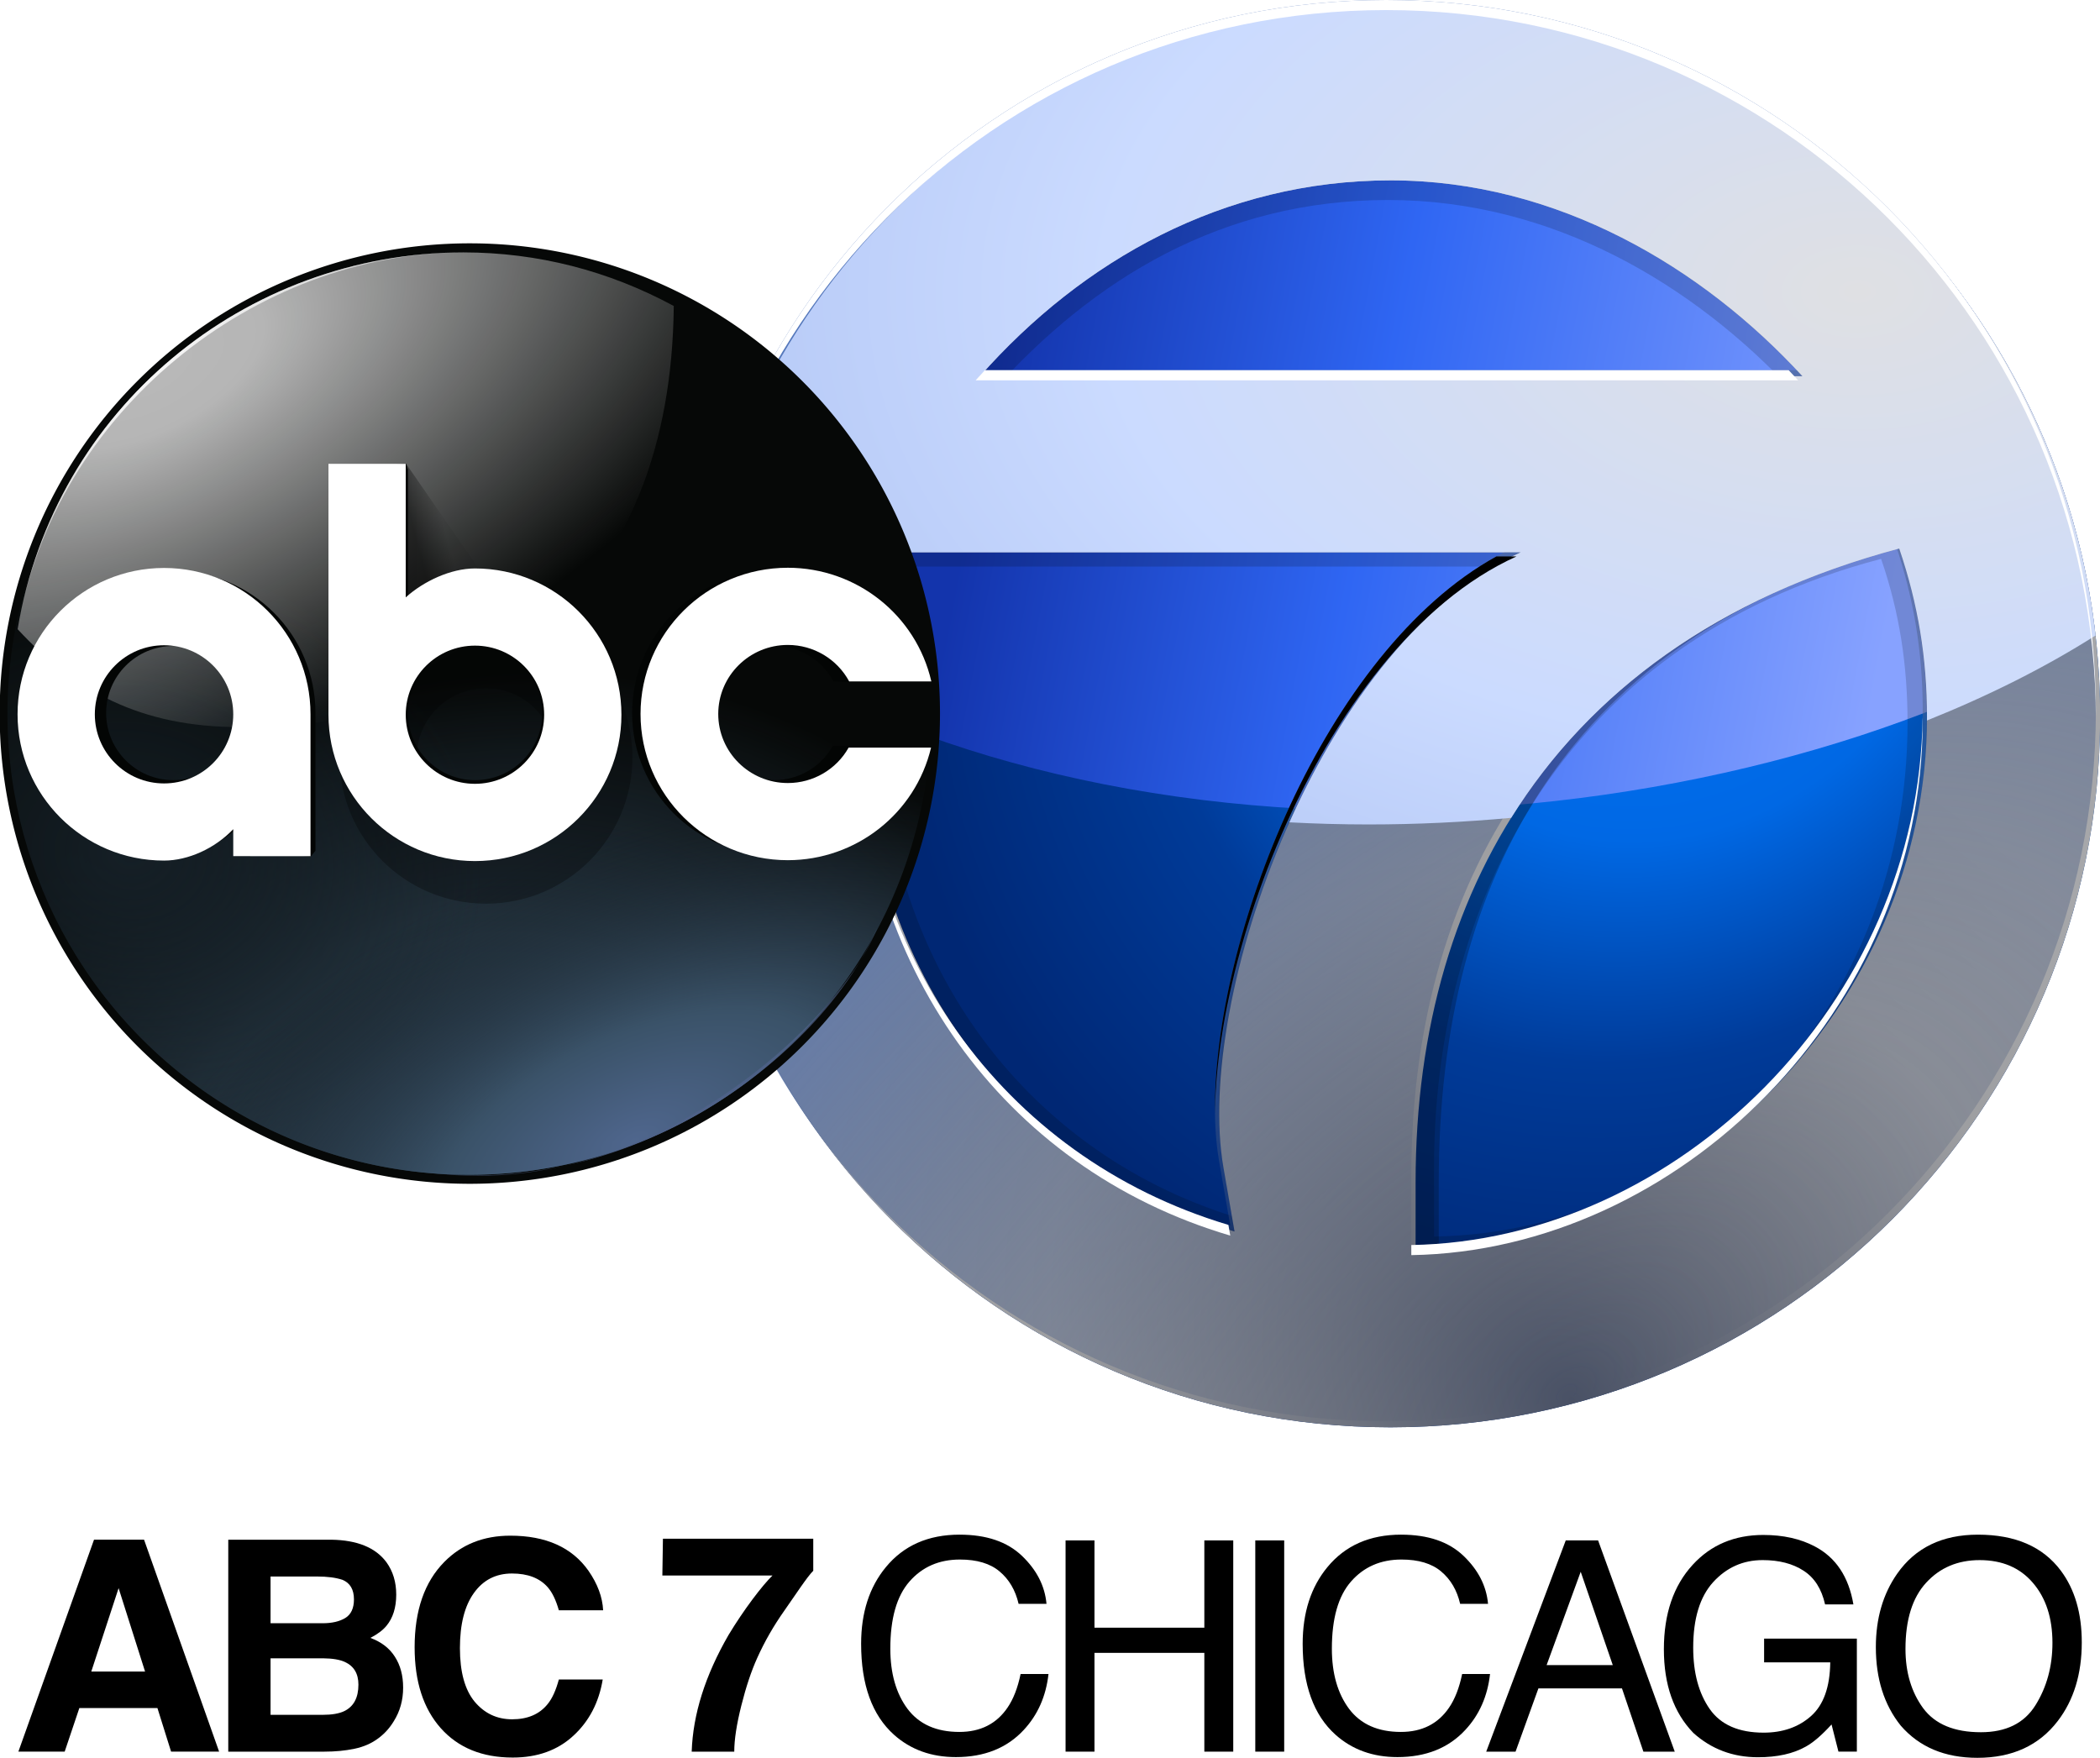 <?xml version="1.0" encoding="UTF-8" standalone="no"?>
<!-- Created with Inkscape (http://www.inkscape.org/) -->

<svg
   width="264.583mm"
   height="221.471mm"
   viewBox="0 0 264.583 221.471"
   version="1.1"
   id="svg5"
   inkscape:version="1.1.2 (b8e25be833, 2022-02-05)"
   sodipodi:docname="WLS_7_2013.svg"
   xmlns:inkscape="http://www.inkscape.org/namespaces/inkscape"
   xmlns:sodipodi="http://sodipodi.sourceforge.net/DTD/sodipodi-0.dtd"
   xmlns:xlink="http://www.w3.org/1999/xlink"
   xmlns="http://www.w3.org/2000/svg"
   xmlns:svg="http://www.w3.org/2000/svg">
  <sodipodi:namedview
     id="namedview7"
     pagecolor="#505050"
     bordercolor="#eeeeee"
     borderopacity="1"
     inkscape:pageshadow="0"
     inkscape:pageopacity="0"
     inkscape:pagecheckerboard="0"
     inkscape:document-units="mm"
     showgrid="false"
     inkscape:zoom="0.24765713"
     inkscape:cx="-341.19753"
     inkscape:cy="452.23815"
     inkscape:window-width="1366"
     inkscape:window-height="715"
     inkscape:window-x="-8"
     inkscape:window-y="-8"
     inkscape:window-maximized="1"
     inkscape:current-layer="svg5"
     inkscape:snap-bbox="true"
     inkscape:bbox-paths="true"
     inkscape:bbox-nodes="true"
     inkscape:snap-bbox-edge-midpoints="true"
     inkscape:snap-bbox-midpoints="true" />
  <defs
     id="defs2">
    <linearGradient
       inkscape:collect="always"
       id="linearGradient113748">
      <stop
         style="stop-color:#87a2ff;stop-opacity:1"
         offset="0"
         id="stop113744" />
      <stop
         style="stop-color:#2f66f3;stop-opacity:1"
         offset="0.581"
         id="stop139067" />
      <stop
         style="stop-color:#1334ac;stop-opacity:1"
         offset="1"
         id="stop113746" />
    </linearGradient>
    <linearGradient
       inkscape:collect="always"
       id="linearGradient84891">
      <stop
         style="stop-color:#495165;stop-opacity:1"
         offset="0"
         id="stop84885" />
      <stop
         style="stop-color:#9d9ea1;stop-opacity:1"
         offset="0.67"
         id="stop84887" />
      <stop
         style="stop-color:#a6a7aa;stop-opacity:1"
         offset="1"
         id="stop84889" />
    </linearGradient>
    <linearGradient
       id="linearGradient8876"
       inkscape:collect="always">
      <stop
         id="stop8872"
         offset="0"
         style="stop-color:#000000;stop-opacity:0.485" />
      <stop
         id="stop8874"
         offset="1"
         style="stop-color:#000000;stop-opacity:0.051" />
    </linearGradient>
    <linearGradient
       id="linearGradient8762"
       inkscape:collect="always">
      <stop
         id="stop8758"
         offset="0"
         style="stop-color:#ffffff;stop-opacity:0.883" />
      <stop
         id="stop8760"
         offset="1"
         style="stop-color:#ffffff;stop-opacity:0" />
    </linearGradient>
    <linearGradient
       inkscape:collect="always"
       id="linearGradient1663">
      <stop
         style="stop-color:#0076fd;stop-opacity:1"
         offset="0"
         id="stop1659" />
      <stop
         style="stop-color:#0068e4;stop-opacity:1"
         offset="0.391"
         id="stop1669" />
      <stop
         style="stop-color:#003b99;stop-opacity:1"
         offset="0.665"
         id="stop1667" />
      <stop
         style="stop-color:#002774;stop-opacity:1"
         offset="1"
         id="stop1661" />
    </linearGradient>
    <linearGradient
       inkscape:collect="always"
       id="linearGradient1574">
      <stop
         style="stop-color:#474e60;stop-opacity:0"
         offset="0"
         id="stop1570" />
      <stop
         style="stop-color:#5578bb;stop-opacity:1"
         offset="1"
         id="stop1572" />
    </linearGradient>
    <linearGradient
       inkscape:collect="always"
       id="linearGradient1562">
      <stop
         style="stop-color:#dfe0e3;stop-opacity:1"
         offset="0"
         id="stop1558" />
      <stop
         style="stop-color:#cbdbff;stop-opacity:1"
         offset="0.474"
         id="stop1566" />
      <stop
         style="stop-color:#9fb6ed;stop-opacity:1"
         offset="1"
         id="stop1560" />
    </linearGradient>
    <radialGradient
       inkscape:collect="always"
       xlink:href="#linearGradient1562"
       id="radialGradient1568"
       cx="180.676"
       cy="38.17"
       fx="180.676"
       fy="38.17"
       r="69.603"
       gradientTransform="matrix(-0.004,-1.756,2.873,-0.006,125.058,354.217)"
       gradientUnits="userSpaceOnUse" />
    <radialGradient
       inkscape:collect="always"
       xlink:href="#linearGradient84891"
       id="radialGradient1576"
       cx="152.351"
       cy="156.375"
       fx="152.351"
       fy="156.375"
       r="70.078"
       gradientTransform="matrix(0.895,-0.904,1.087,1.076,-108.284,145.872)"
       gradientUnits="userSpaceOnUse" />
    <radialGradient
       inkscape:collect="always"
       xlink:href="#linearGradient1663"
       id="radialGradient1665"
       cx="141.162"
       cy="77.664"
       fx="141.162"
       fy="77.664"
       r="70.078"
       gradientTransform="matrix(-1.087,-0.776,0.882,-1.236,295.056,271.466)"
       gradientUnits="userSpaceOnUse" />
    <filter
       inkscape:collect="always"
       style="color-interpolation-filters:sRGB"
       id="filter1803"
       x="-0.004"
       width="1.009"
       y="-0.004"
       height="1.009">
      <feGaussianBlur
         inkscape:collect="always"
         stdDeviation="0.248"
         id="feGaussianBlur1805" />
    </filter>
    <filter
       inkscape:collect="always"
       style="color-interpolation-filters:sRGB"
       id="filter2017"
       x="-0.071"
       width="1.141"
       y="-0.071"
       height="1.142">
      <feGaussianBlur
         inkscape:collect="always"
         stdDeviation="3.528"
         id="feGaussianBlur2019" />
    </filter>
    <radialGradient
       inkscape:collect="always"
       xlink:href="#linearGradient1574"
       id="radialGradient83438"
       gradientUnits="userSpaceOnUse"
       gradientTransform="matrix(2.612,-2.117,1.204,1.485,-388.808,265.86)"
       cx="152.351"
       cy="156.375"
       fx="152.351"
       fy="156.375"
       r="70.078" />
    <linearGradient
       inkscape:collect="always"
       xlink:href="#linearGradient113748"
       id="linearGradient113742"
       x1="-118.908"
       y1="115.554"
       x2="-208.931"
       y2="98.613"
       gradientUnits="userSpaceOnUse"
       gradientTransform="matrix(1.272,0,0,1.272,391.062,-78.819)" />
    <linearGradient
       id="linearGradient1176">
      <stop
         id="stop1170"
         offset="0"
         style="stop-color:#273948;stop-opacity:1" />
      <stop
         style="stop-color:#23323d;stop-opacity:1"
         offset="0.477"
         id="stop1172" />
      <stop
         id="stop1174"
         offset="1"
         style="stop-color:#293b49;stop-opacity:0" />
    </linearGradient>
    <linearGradient
       id="linearGradient1331">
      <stop
         id="stop1325"
         offset="0"
         style="stop-color:#4f668d;stop-opacity:1" />
      <stop
         style="stop-color:#3a5268;stop-opacity:1"
         offset="0.351"
         id="stop1113" />
      <stop
         id="stop1371"
         offset="1"
         style="stop-color:#11191f;stop-opacity:0" />
    </linearGradient>
    <radialGradient
       inkscape:collect="always"
       xlink:href="#linearGradient1176"
       id="radialGradient1168"
       gradientUnits="userSpaceOnUse"
       gradientTransform="matrix(1.146,-0.386,0.31,0.939,-62.469,-48.253)"
       cx="126.27"
       cy="263.257"
       fx="126.27"
       fy="263.257"
       r="48.585" />
    <radialGradient
       gradientTransform="matrix(0.437,0.094,-0.078,0.369,128.236,37.897)"
       gradientUnits="userSpaceOnUse"
       r="77.466"
       fy="208.212"
       fx="43.023"
       cy="208.212"
       cx="43.023"
       id="radialGradient8844-5"
       xlink:href="#linearGradient8842-6"
       inkscape:collect="always" />
    <linearGradient
       id="linearGradient8842-6"
       inkscape:collect="always">
      <stop
         id="stop8838-4"
         offset="0"
         style="stop-color:#151f26;stop-opacity:1" />
      <stop
         id="stop8840-3"
         offset="1"
         style="stop-color:#152027;stop-opacity:0" />
    </linearGradient>
    <radialGradient
       inkscape:collect="always"
       xlink:href="#linearGradient1331"
       id="radialGradient157-6"
       gradientUnits="userSpaceOnUse"
       gradientTransform="matrix(1.089,-0.513,0.254,0.547,-37.941,74.426)"
       cx="138.781"
       cy="262.58"
       fx="138.781"
       fy="262.58"
       r="48.585" />
    <filter
       inkscape:collect="always"
       style="color-interpolation-filters:sRGB"
       id="filter6895"
       x="-0.393"
       width="1.785"
       y="-0.288"
       height="1.575">
      <feGaussianBlur
         inkscape:collect="always"
         stdDeviation="4.67"
         id="feGaussianBlur6897" />
    </filter>
    <radialGradient
       r="208.012"
       fy="431.106"
       fx="210.413"
       cy="431.106"
       cx="210.413"
       gradientTransform="matrix(0.333,-0.163,0.082,0.169,26.769,32.577)"
       gradientUnits="userSpaceOnUse"
       id="radialGradient8924-9"
       xlink:href="#linearGradient948"
       inkscape:collect="always" />
    <linearGradient
       id="linearGradient948"
       inkscape:collect="always">
      <stop
         id="stop944"
         offset="0"
         style="stop-color:#b9b9b9;stop-opacity:1" />
      <stop
         style="stop-color:#b9b9b9;stop-opacity:0.98"
         offset="0.16"
         id="stop950" />
      <stop
         id="stop946"
         offset="1"
         style="stop-color:#b3b4b4;stop-opacity:0" />
    </linearGradient>
    <radialGradient
       r="208.012"
       fy="431.106"
       fx="210.413"
       cy="431.106"
       cx="210.413"
       gradientTransform="matrix(0.289,-0.115,0.074,0.189,39.329,13.842)"
       gradientUnits="userSpaceOnUse"
       id="radialGradient9012-9"
       xlink:href="#linearGradient8762"
       inkscape:collect="always" />
    <linearGradient
       gradientUnits="userSpaceOnUse"
       y2="158.931"
       x2="102.81"
       y1="160.205"
       x1="97.899"
       id="linearGradient8878-1"
       xlink:href="#linearGradient8876"
       inkscape:collect="always" />
    <filter
       inkscape:collect="always"
       style="color-interpolation-filters:sRGB"
       id="filter1251"
       x="-0.061"
       width="1.122"
       y="-0.052"
       height="1.103">
      <feGaussianBlur
         inkscape:collect="always"
         stdDeviation="0.583"
         id="feGaussianBlur1253" />
    </filter>
    <radialGradient
       inkscape:collect="always"
       xlink:href="#linearGradient931"
       id="radialGradient9012-5"
       gradientUnits="userSpaceOnUse"
       gradientTransform="matrix(-0.202,0.115,-0.063,-0.111,263.496,162.268)"
       cx="245.731"
       cy="418.889"
       fx="245.731"
       fy="418.889"
       r="208.012" />
    <linearGradient
       inkscape:collect="always"
       id="linearGradient931">
      <stop
         style="stop-color:#4e6188;stop-opacity:1"
         offset="0"
         id="stop927-1" />
      <stop
         style="stop-color:#4e6188;stop-opacity:0"
         offset="1"
         id="stop929-8" />
    </linearGradient>
  </defs>
  <g
     id="g4934"
     style="stroke:none"
     transform="matrix(1,0,0,1,-4.2105022e-6,0)">
    <path
       style="fill:url(#radialGradient1665);fill-opacity:1;stroke:none;stroke-width:1.505;stroke-linecap:square;stroke-linejoin:miter;stroke-miterlimit:4;stroke-dasharray:none;stroke-opacity:1"
       d="m 175.187,0.753 c -49.383,0 -88.907,40.09 -88.907,89.543 0,49.453 39.524,89.543 88.907,89.543 49.383,2e-5 89.416,-40.09 89.416,-89.543 0,-49.453 -40.033,-89.543 -89.416,-89.543 z"
       id="path816-5-2" />
    <path
       id="path816-5-2-6"
       style="display:inline;opacity:1;fill:url(#linearGradient113742);fill-opacity:1;stroke:none;stroke-width:1.505;stroke-linecap:square;stroke-linejoin:miter;stroke-miterlimit:4;stroke-dasharray:none;stroke-opacity:1"
       d="m 175.186,0.753 c -44.852,0 -81.569,33.072 -87.929,76.193 19.69,15.298 51.233,25.211 86.79,25.211 33.618,0 67.08,-8.861 89.894,-22.756 C 258.573,35.087 220.886,0.753 175.186,0.753 Z" />
    <path
       id="path816-5-0-1"
       style="display:inline;opacity:0.4;fill:black;fill-opacity:1;stroke:none;stroke-width:1.162;stroke-linecap:square;stroke-linejoin:miter;stroke-miterlimit:4;stroke-dasharray:none;stroke-opacity:1;filter:url(#filter1803)"
       d="m 17.044,147.754 c -38.4,1e-5 -69.133,30.722 -69.133,68.62 0,37.898 30.733,68.621 69.133,68.621 38.4,10e-6 69.53,-30.723 69.53,-68.621 0,-37.898 -31.13,-68.62 -69.53,-68.62 z m 0,16.839 c 16.374,-0.007 30.334,8.46 40.062,18.908 h -79.178 c 10.013,-11.163 22.759,-18.901 39.116,-18.908 z m 48.846,35.546 c 1.845,5.355 2.619,10.579 2.62,16.235 0.006,27.911 -20.721,50.474 -46.902,50.898 v -6.744 c 0,-25.417 12.041,-51.913 44.282,-60.389 z m -97.398,0.767 h 61.319 c -19.698,8.759 -31.995,41.909 -29.13,58.196 l 1.088,6.187 c -21.017,-6.551 -34.901,-25.752 -34.899,-48.915 5.5e-4,-5.663 -0.222,-10.106 1.623,-15.468 z"
       sodipodi:nodetypes="ssssscccccccsccccccc"
       transform="matrix(1.272,0,0,1.272,153.19,-184.162)" />
    <path
       id="path816-5-0-7"
       style="display:inline;opacity:0.49;fill:black;fill-opacity:1;stroke:none;stroke-width:1.183;stroke-linecap:square;stroke-linejoin:miter;stroke-miterlimit:4;stroke-dasharray:none;stroke-opacity:1;filter:url(#filter2017)"
       d="m 17.288,156.151 c -38.814,1e-5 -60.264,42.896 -60.396,59.361 -0.138,17.14 28.695,58.059 56.114,59.839 25.642,1.665 62.051,-31.711 63.843,-59.227 1.439,-22.092 -20.748,-59.973 -59.561,-59.973 z m 0,6.457 c 16.55,-0.007 30.964,8.677 40.796,19.392 h -81.445 c 10.121,-11.449 24.116,-19.385 40.649,-19.392 z m 50.382,36.457 c 1.865,5.492 2.749,10.85 2.75,16.651 0.006,28.626 -21.879,52.485 -48.342,52.92 v -6.815 c 0,-30.184 13.003,-54.063 45.592,-62.756 z m -101.074,0.376 h 63.596 c -19.91,8.983 -32.339,44.213 -29.444,60.917 l 1.1,6.346 c -22.754,-6.719 -36.894,-27.232 -36.892,-50.988 5.6e-4,-5.808 -0.224,-10.775 1.64,-16.275 z"
       sodipodi:nodetypes="ssssssccscccsccccccc"
       transform="matrix(1.272,0,0,1.272,153.19,-184.162)" />
    <path
       id="path78456"
       style="display:inline;fill:url(#radialGradient1576);fill-opacity:1;stroke:none;stroke-width:1.505;stroke-linecap:square;stroke-linejoin:miter;stroke-miterlimit:4;stroke-dasharray:none;stroke-opacity:1"
       d="m 175.186,0.753 c -49.383,0 -88.907,40.09 -88.907,89.543 0,49.453 39.523,89.544 88.907,89.544 49.383,1e-5 89.416,-40.09 89.416,-89.544 0,-49.453 -40.033,-89.543 -89.416,-89.543 z m 0,21.973 c 21.057,-0.01 39.395,11.04 51.905,24.673 H 123.468 C 136.345,32.832 154.151,22.736 175.186,22.726 Z m 64.102,46.384 c 2.373,6.987 3.498,13.805 3.499,21.185 0.008,36.421 -30.764,66.777 -64.433,67.33 v -8.671 c 0,-38.404 19.471,-68.785 60.934,-79.845 z M 110.69,69.589 h 80.914 c -25.332,11.43 -41.146,56.253 -37.462,77.506 l 1.4,8.074 c -28.95,-8.548 -46.941,-34.648 -46.939,-64.873 7.1e-4,-7.39 -0.285,-13.709 2.087,-20.707 z" />
    <path
       id="path816-5-0"
       style="display:inline;fill:url(#radialGradient83438);fill-opacity:1;stroke:none;stroke-width:1.505;stroke-linecap:square;stroke-linejoin:miter;stroke-miterlimit:4;stroke-dasharray:none;stroke-opacity:1"
       d="M 174.646,2.0000002e-4 C 125.263,2.1000002e-4 85.739,40.09 85.739,89.543 c 0,49.453 39.523,89.544 88.907,89.544 49.383,1e-5 89.416,-40.09 89.416,-89.544 0,-49.453 -40.033,-89.543 -89.416,-89.543 z m 0,21.973 c 21.057,-0.01 39.395,11.04 51.905,24.673 H 122.927 C 135.804,32.079 153.61,21.983 174.646,21.973 Z m 64.102,46.384 c 2.373,6.987 3.498,13.805 3.499,21.185 0.008,36.421 -30.764,66.777 -64.433,67.33 v -8.671 c 0,-38.404 19.471,-68.785 60.934,-79.845 z m -128.598,0.479 h 80.914 C 165.732,80.266 149.918,125.089 153.602,146.342 l 1.4,8.074 c -28.95,-8.548 -46.941,-34.648 -46.939,-64.873 7.2e-4,-7.39 -0.285,-13.709 2.087,-20.707 z" />
    <path
       id="path816-5-0-3"
       style="display:inline;fill:url(#radialGradient1568);fill-opacity:1;stroke:none;stroke-width:1.505;stroke-linecap:square;stroke-linejoin:miter;stroke-miterlimit:4;stroke-dasharray:none;stroke-opacity:1"
       d="m 175.186,0.753 c -45.777,0 -83.076,34.451 -88.28,78.875 6.208,4.635 13.522,8.75 21.714,12.216 -0.01,-0.515 -0.017,-1.031 -0.017,-1.548 6.7e-4,-7.39 -0.285,-13.709 2.087,-20.707 h 80.914 c -12.377,5.584 -22.479,19.141 -29.148,34.025 3.286,0.174 6.613,0.267 9.978,0.267 6.012,0 12.018,-0.287 17.96,-0.832 9.917,-15.909 26.073,-27.851 48.893,-33.938 2.373,6.987 3.498,13.805 3.499,21.185 4e-5,0.163 -0.005,0.325 -0.007,0.488 7.791,-3.119 14.95,-6.717 21.238,-10.71 C 258.952,35.436 221.117,0.753 175.186,0.753 Z m 0,21.973 c 21.057,-0.01 39.395,11.04 51.905,24.673 H 123.468 C 136.345,32.832 154.15,22.736 175.186,22.726 Z" />
    <path
       id="path144093"
       style="display:inline;fill:black;fill-opacity:1;stroke:none;stroke-width:1.505;stroke-linecap:square;stroke-linejoin:miter;stroke-miterlimit:4;stroke-dasharray:none;stroke-opacity:1"
       d="m 153.085,140.282 c 0.005,-0.54 0.008,-1.076 0.029,-1.631 0.032,-0.82 0.082,-1.657 0.15,-2.508 0.068,-0.851 0.153,-1.716 0.255,-2.594 0.102,-0.878 0.222,-1.768 0.359,-2.669 0.137,-0.901 0.29,-1.813 0.46,-2.734 0.17,-0.921 0.357,-1.851 0.56,-2.789 0.203,-0.938 0.422,-1.882 0.657,-2.833 0.235,-0.951 0.486,-1.907 0.753,-2.867 0.267,-0.96 0.549,-1.924 0.848,-2.89 0.298,-0.966 0.612,-1.935 0.94,-2.904 0.328,-0.969 0.672,-1.937 1.03,-2.905 0.358,-0.968 0.731,-1.935 1.119,-2.898 0.388,-0.964 0.79,-1.924 1.206,-2.88 0.416,-0.956 0.846,-1.906 1.291,-2.851 0.444,-0.944 0.902,-1.883 1.374,-2.812 0.472,-0.93 0.957,-1.851 1.456,-2.762 0.498,-0.911 1.01,-1.813 1.535,-2.702 0.525,-0.889 1.063,-1.767 1.613,-2.631 0.55,-0.864 1.113,-1.715 1.688,-2.55 0.575,-0.836 1.163,-1.656 1.763,-2.46 0.6,-0.803 1.211,-1.589 1.834,-2.357 0.623,-0.768 1.259,-1.517 1.905,-2.245 0.323,-0.364 0.649,-0.724 0.978,-1.078 0.329,-0.354 0.661,-0.702 0.995,-1.045 0.335,-0.343 0.672,-0.68 1.012,-1.012 0.34,-0.332 0.683,-0.657 1.028,-0.977 0.346,-0.32 0.694,-0.634 1.045,-0.942 0.351,-0.308 0.704,-0.609 1.061,-0.904 0.356,-0.295 0.715,-0.584 1.076,-0.866 0.361,-0.282 0.726,-0.558 1.092,-0.826 0.367,-0.269 0.736,-0.53 1.107,-0.785 0.372,-0.255 0.746,-0.502 1.123,-0.742 0.377,-0.24 0.755,-0.473 1.137,-0.699 0.382,-0.226 0.766,-0.444 1.152,-0.654 0.386,-0.21 0.775,-0.413 1.166,-0.608 0.391,-0.195 0.784,-0.382 1.18,-0.56 h -2.531 c -21.697,11.973 -35.768,48.26 -35.448,70.174 z" />
    <path
       id="path144198"
       style="display:inline;fill:white;fill-opacity:1;stroke:none;stroke-width:1.505;stroke-linecap:square;stroke-linejoin:miter;stroke-miterlimit:4;stroke-dasharray:none;stroke-opacity:1"
       d="m 108.057,85.351 c -2.1e-4,0.032 -0.001,0.063 -0.001,0.096 -0.011,1.741 0.007,3.521 0.007,5.368 -8e-5,0.945 0.018,1.885 0.053,2.821 0.035,0.936 0.087,1.868 0.157,2.794 0.069,0.927 0.156,1.849 0.259,2.765 0.103,0.917 0.224,1.828 0.361,2.734 0.137,0.906 0.291,1.806 0.461,2.7 0.17,0.894 0.357,1.782 0.56,2.663 0.203,0.881 0.423,1.756 0.658,2.624 0.235,0.868 0.487,1.729 0.754,2.583 0.267,0.854 0.551,1.7 0.849,2.539 0.299,0.839 0.613,1.67 0.943,2.493 0.33,0.823 0.675,1.638 1.036,2.445 0.361,0.806 0.736,1.604 1.127,2.393 0.391,0.789 0.796,1.569 1.217,2.339 0.421,0.771 0.856,1.532 1.306,2.283 0.45,0.751 0.914,1.493 1.393,2.224 0.479,0.731 0.972,1.453 1.479,2.164 0.507,0.711 1.029,1.411 1.564,2.1 0.535,0.689 1.084,1.367 1.647,2.034 0.563,0.667 1.14,1.322 1.73,1.966 0.59,0.644 1.194,1.275 1.811,1.895 0.617,0.619 1.247,1.227 1.89,1.821 0.643,0.595 1.3,1.177 1.969,1.746 0.669,0.569 1.351,1.125 2.045,1.667 0.695,0.542 1.402,1.071 2.122,1.586 0.72,0.515 1.452,1.017 2.197,1.504 0.744,0.487 1.5,0.96 2.269,1.418 0.769,0.458 1.549,0.902 2.341,1.33 0.792,0.428 1.597,0.841 2.412,1.239 0.816,0.398 1.643,0.78 2.481,1.147 0.839,0.366 1.688,0.717 2.549,1.051 0.861,0.334 1.734,0.652 2.617,0.953 0.883,0.301 1.777,0.585 2.681,0.852 l -0.233,-1.347 c -28.811,-8.62 -46.708,-34.656 -46.705,-64.799 1.4e-4,-1.442 -0.006,-2.818 -0.006,-4.192 z" />
    <path
       id="path144196"
       style="display:inline;fill:white;fill-opacity:1;stroke:none;stroke-width:1.505;stroke-linecap:square;stroke-linejoin:miter;stroke-miterlimit:4;stroke-dasharray:none;stroke-opacity:1"
       d="m 242.236,90.311 c -0.422,36.079 -30.991,66.013 -64.423,66.563 v 1.272 c 0.526,-0.01 1.051,-0.024 1.576,-0.047 0.525,-0.023 1.049,-0.053 1.571,-0.091 0.523,-0.037 1.045,-0.082 1.565,-0.134 0.521,-0.052 1.041,-0.11 1.56,-0.176 0.519,-0.065 1.037,-0.138 1.553,-0.217 0.516,-0.079 1.031,-0.165 1.545,-0.258 0.514,-0.093 1.026,-0.192 1.537,-0.298 0.511,-0.106 1.02,-0.219 1.528,-0.339 0.508,-0.119 1.015,-0.245 1.519,-0.377 0.505,-0.132 1.008,-0.27 1.509,-0.416 0.501,-0.145 1.001,-0.297 1.498,-0.455 0.498,-0.158 0.993,-0.322 1.487,-0.492 0.494,-0.17 0.986,-0.347 1.475,-0.529 0.49,-0.183 0.977,-0.371 1.463,-0.565 0.485,-0.195 0.969,-0.396 1.45,-0.602 0.481,-0.207 0.959,-0.419 1.435,-0.637 0.476,-0.218 0.95,-0.442 1.421,-0.672 0.471,-0.23 0.94,-0.466 1.406,-0.707 0.466,-0.241 0.93,-0.489 1.391,-0.741 0.461,-0.252 0.919,-0.51 1.374,-0.774 0.455,-0.263 0.908,-0.532 1.357,-0.807 0.449,-0.274 0.896,-0.554 1.339,-0.839 0.443,-0.285 0.884,-0.575 1.321,-0.871 0.437,-0.295 0.872,-0.596 1.302,-0.902 0.431,-0.306 0.859,-0.616 1.283,-0.932 0.424,-0.316 0.845,-0.637 1.262,-0.963 0.417,-0.326 0.832,-0.656 1.242,-0.991 0.41,-0.336 0.817,-0.676 1.22,-1.021 0.403,-0.345 0.803,-0.695 1.199,-1.05 0.396,-0.354 0.787,-0.713 1.175,-1.077 0.388,-0.364 0.772,-0.732 1.152,-1.105 0.38,-0.373 0.756,-0.75 1.128,-1.132 0.372,-0.382 0.74,-0.768 1.103,-1.158 0.364,-0.39 0.723,-0.785 1.078,-1.183 0.355,-0.399 0.706,-0.802 1.052,-1.209 0.346,-0.407 0.688,-0.818 1.026,-1.233 0.337,-0.415 0.67,-0.834 0.998,-1.257 0.328,-0.423 0.652,-0.851 0.97,-1.281 0.319,-0.431 0.632,-0.865 0.942,-1.304 0.309,-0.438 0.613,-0.88 0.913,-1.326 0.299,-0.446 0.594,-0.895 0.883,-1.349 0.289,-0.453 0.574,-0.91 0.853,-1.37 0.279,-0.46 0.553,-0.924 0.821,-1.391 0.269,-0.467 0.532,-0.937 0.79,-1.411 0.258,-0.474 0.51,-0.951 0.757,-1.431 0.247,-0.48 0.489,-0.963 0.725,-1.45 0.236,-0.486 0.466,-0.976 0.69,-1.468 0.225,-0.493 0.444,-0.988 0.657,-1.487 0.213,-0.499 0.421,-1 0.622,-1.504 0.201,-0.504 0.397,-1.012 0.586,-1.521 0.189,-0.51 0.372,-1.023 0.55,-1.538 0.177,-0.515 0.349,-1.033 0.513,-1.554 0.165,-0.521 0.324,-1.044 0.476,-1.569 0.152,-0.526 0.298,-1.054 0.438,-1.584 0.14,-0.53 0.273,-1.063 0.399,-1.598 0.127,-0.535 0.246,-1.073 0.36,-1.612 0.113,-0.54 0.22,-1.081 0.32,-1.625 0.1,-0.544 0.193,-1.09 0.279,-1.638 0.086,-0.548 0.166,-1.098 0.238,-1.65 0.072,-0.552 0.138,-1.106 0.196,-1.661 0.058,-0.556 0.11,-1.113 0.154,-1.673 0.044,-0.559 0.081,-1.12 0.11,-1.683 0.029,-0.563 0.052,-1.128 0.066,-1.694 0.015,-0.566 0.022,-1.134 0.022,-1.703 -3e-5,-0.17 -0.008,-0.335 -0.01,-0.504 z" />
    <path
       id="path144194"
       style="display:inline;fill:white;fill-opacity:1;stroke:none;stroke-width:1.505;stroke-linecap:square;stroke-linejoin:miter;stroke-miterlimit:4;stroke-dasharray:none;stroke-opacity:1"
       d="m 124.077,46.646 c -0.387,0.421 -0.771,0.844 -1.15,1.272 H 226.551 c -0.391,-0.426 -0.787,-0.85 -1.189,-1.27 -6.3e-4,-6.73e-4 -0.001,-0.001 -0.001,-0.001 z" />
    <path
       id="path144190"
       style="display:inline;fill:white;fill-opacity:1;stroke:none;stroke-width:1.505;stroke-linecap:square;stroke-linejoin:miter;stroke-miterlimit:4;stroke-dasharray:none;stroke-opacity:1"
       d="m 174.646,0 c -49.383,0 -88.907,40.09 -88.907,89.543 0,0.213 0.007,0.424 0.008,0.636 0.004,-0.559 0.007,-1.118 0.021,-1.675 0.019,-0.768 0.048,-1.533 0.086,-2.297 0.038,-0.763 0.086,-1.524 0.143,-2.281 0.057,-0.758 0.123,-1.513 0.199,-2.266 0.075,-0.753 0.16,-1.502 0.254,-2.249 0.094,-0.747 0.196,-1.491 0.308,-2.232 0.112,-0.741 0.233,-1.479 0.362,-2.214 0.13,-0.735 0.268,-1.467 0.415,-2.196 0.147,-0.729 0.303,-1.454 0.467,-2.176 0.165,-0.722 0.338,-1.441 0.519,-2.157 0.182,-0.715 0.372,-1.427 0.571,-2.135 0.199,-0.708 0.405,-1.413 0.621,-2.114 0.215,-0.701 0.439,-1.399 0.671,-2.092 0.232,-0.693 0.472,-1.383 0.72,-2.068 0.248,-0.686 0.504,-1.368 0.768,-2.045 0.264,-0.678 0.536,-1.352 0.816,-2.021 0.28,-0.67 0.567,-1.335 0.863,-1.996 0.295,-0.661 0.599,-1.318 0.909,-1.97 0.311,-0.652 0.629,-1.3 0.955,-1.944 0.326,-0.644 0.659,-1.283 1,-1.917 0.341,-0.634 0.689,-1.264 1.044,-1.889 0.355,-0.625 0.718,-1.245 1.087,-1.861 0.37,-0.615 0.747,-1.226 1.131,-1.832 0.384,-0.606 0.775,-1.206 1.173,-1.802 0.398,-0.595 0.803,-1.185 1.215,-1.771 0.412,-0.585 0.83,-1.165 1.255,-1.74 0.425,-0.575 0.857,-1.144 1.296,-1.708 0.439,-0.564 0.884,-1.122 1.335,-1.675 0.452,-0.553 0.91,-1.1 1.374,-1.642 0.464,-0.542 0.936,-1.078 1.413,-1.608 0.477,-0.53 0.96,-1.054 1.45,-1.573 0.49,-0.518 0.986,-1.03 1.487,-1.537 0.502,-0.506 1.009,-1.007 1.523,-1.501 0.514,-0.494 1.033,-0.982 1.558,-1.464 0.525,-0.482 1.057,-0.957 1.594,-1.426 0.537,-0.469 1.079,-0.932 1.627,-1.388 0.548,-0.456 1.102,-0.906 1.661,-1.349 0.559,-0.443 1.124,-0.879 1.694,-1.309 0.57,-0.43 1.145,-0.853 1.726,-1.269 0.581,-0.416 1.166,-0.825 1.757,-1.228 0.591,-0.402 1.187,-0.798 1.788,-1.186 0.601,-0.388 1.207,-0.769 1.818,-1.143 0.611,-0.374 1.227,-0.741 1.848,-1.1 0.621,-0.359 1.246,-0.711 1.876,-1.056 0.63,-0.345 1.265,-0.682 1.904,-1.011 0.639,-0.33 1.283,-0.652 1.932,-0.967 0.648,-0.314 1.301,-0.621 1.958,-0.92 0.657,-0.299 1.318,-0.59 1.984,-0.873 0.666,-0.283 1.336,-0.559 2.01,-0.826 0.674,-0.267 1.352,-0.527 2.034,-0.778 0.682,-0.251 1.368,-0.494 2.058,-0.728 0.69,-0.235 1.384,-0.461 2.082,-0.679 0.698,-0.218 1.398,-0.427 2.103,-0.629 0.705,-0.201 1.414,-0.394 2.126,-0.578 0.712,-0.184 1.428,-0.359 2.147,-0.526 0.719,-0.167 1.442,-0.325 2.168,-0.474 0.726,-0.149 1.454,-0.289 2.187,-0.42 0.732,-0.131 1.469,-0.254 2.207,-0.367 0.739,-0.113 1.48,-0.217 2.225,-0.312 0.745,-0.095 1.492,-0.181 2.243,-0.257 0.751,-0.077 1.504,-0.143 2.26,-0.201 0.756,-0.058 1.515,-0.106 2.276,-0.145 0.762,-0.039 1.526,-0.068 2.293,-0.087 0.767,-0.02 1.536,-0.029 2.307,-0.029 0.772,0 1.542,0.011 2.308,0.029 0.767,0.02 1.531,0.049 2.293,0.087 0.762,0.039 1.521,0.087 2.278,0.145 0.757,0.058 1.511,0.125 2.262,0.201 0.751,0.077 1.5,0.162 2.246,0.257 0.746,0.095 1.489,0.199 2.229,0.312 0.74,0.113 1.477,0.236 2.211,0.367 0.734,0.131 1.464,0.271 2.192,0.42 0.728,0.149 1.453,0.307 2.174,0.474 0.721,0.167 1.438,0.342 2.153,0.526 0.714,0.184 1.425,0.377 2.132,0.578 0.707,0.201 1.411,0.411 2.111,0.629 0.7,0.218 1.396,0.445 2.089,0.679 0.692,0.235 1.381,0.477 2.066,0.728 0.685,0.251 1.365,0.511 2.042,0.778 0.677,0.267 1.349,0.543 2.018,0.826 0.669,0.283 1.333,0.574 1.994,0.873 0.66,0.299 1.316,0.605 1.968,0.92 0.651,0.314 1.298,0.637 1.941,0.967 0.643,0.33 1.281,0.667 1.915,1.011 0.633,0.345 1.262,0.697 1.886,1.056 0.624,0.359 1.244,0.726 1.858,1.1 0.615,0.374 1.224,0.755 1.828,1.143 0.605,0.388 1.205,0.783 1.8,1.185 0.595,0.402 1.184,0.812 1.768,1.228 0.584,0.416 1.163,0.839 1.737,1.269 0.574,0.43 1.143,0.866 1.706,1.309 0.563,0.443 1.121,0.893 1.673,1.349 0.552,0.456 1.098,0.919 1.639,1.388 0.541,0.469 1.076,0.944 1.606,1.426 0.529,0.482 1.052,0.97 1.57,1.464 0.518,0.494 1.03,0.994 1.535,1.5 0.506,0.506 1.005,1.019 1.498,1.537 0.493,0.518 0.981,1.043 1.462,1.573 0.481,0.53 0.956,1.066 1.424,1.608 0.468,0.542 0.93,1.089 1.386,1.642 0.456,0.553 0.905,1.111 1.347,1.675 0.442,0.564 0.879,1.134 1.308,1.708 0.429,0.575 0.851,1.155 1.267,1.74 0.416,0.585 0.824,1.175 1.226,1.771 0.402,0.595 0.796,1.196 1.184,1.802 0.388,0.606 0.769,1.216 1.142,1.832 0.373,0.615 0.739,1.236 1.098,1.861 0.359,0.625 0.71,1.255 1.055,1.889 0.344,0.634 0.681,1.274 1.01,1.917 0.329,0.644 0.651,1.291 0.965,1.944 0.314,0.652 0.62,1.309 0.919,1.97 0.298,0.661 0.589,1.327 0.872,1.996 0.283,0.67 0.558,1.343 0.824,2.021 0.267,0.678 0.526,1.36 0.776,2.045 0.251,0.686 0.493,1.375 0.728,2.068 0.234,0.693 0.46,1.391 0.678,2.092 0.218,0.701 0.427,1.406 0.628,2.114 0.201,0.708 0.394,1.42 0.577,2.135 0.184,0.715 0.359,1.434 0.525,2.157 0.166,0.722 0.324,1.447 0.473,2.176 0.149,0.729 0.289,1.461 0.42,2.196 0.131,0.735 0.253,1.473 0.366,2.214 0.113,0.741 0.217,1.485 0.312,2.232 0.095,0.747 0.18,1.497 0.256,2.249 0.076,0.753 0.144,1.508 0.201,2.266 0.058,0.758 0.105,1.518 0.144,2.281 0.039,0.763 0.068,1.529 0.087,2.297 0.014,0.557 0.017,1.116 0.021,1.675 9.9e-4,-0.212 0.008,-0.423 0.008,-0.636 C 264.062,40.09 224.029,-2.9999983e-5 174.646,0 Z" />
    <g
       transform="matrix(1.293,0,0,1.285,-152.642,-44.977)"
       id="g2260"
       style="stroke:none"
       inkscape:export-filename="C:\Users\Carrillo\g2260.png"
       inkscape:export-xdpi="96.008003"
       inkscape:export-ydpi="96.008003">
      <path
         style="fill:#060807;fill-opacity:1;stroke:none;stroke-width:1.086;stroke-linecap:square;stroke-linejoin:miter;stroke-miterlimit:4;stroke-dasharray:none;stroke-opacity:0.49"
         d="M 209.647,104.97 A 45.814,46.109 0 0 1 163.833,151.079 45.814,46.109 0 0 1 118.019,104.97 45.814,46.109 0 0 1 163.833,58.861 45.814,46.109 0 0 1 209.647,104.97 Z"
         id="path8683-1"
         inkscape:connector-curvature="0" />
      <path
         style="display:inline;fill:url(#radialGradient1168);fill-opacity:1;fill-rule:evenodd;stroke:none;stroke-width:1.087;stroke-linecap:square;stroke-linejoin:miter;stroke-miterlimit:4;stroke-dasharray:none;stroke-opacity:0.49"
         d="M 208.769,104.97 A 44.996,45.226 0 0 1 163.773,150.197 44.996,45.226 0 0 1 118.778,104.97 44.996,45.226 0 0 1 163.773,59.744 44.996,45.226 0 0 1 208.769,104.97 Z"
         id="path1166"
         inkscape:connector-curvature="0" />
      <ellipse
         cy="104.969"
         cx="163.773"
         id="circle8836-8"
         style="fill:url(#radialGradient8844-5);fill-opacity:1;stroke:none;stroke-width:1.087;stroke-linecap:square;stroke-linejoin:miter;stroke-miterlimit:4;stroke-dasharray:none;stroke-opacity:0.49"
         rx="44.996"
         ry="45.226" />
      <path
         style="display:inline;fill:url(#radialGradient157-6);fill-opacity:1;fill-rule:evenodd;stroke:none;stroke-width:1.087;stroke-linecap:square;stroke-linejoin:miter;stroke-miterlimit:4;stroke-dasharray:none;stroke-opacity:0.49"
         d="M 208.769,104.97 A 44.996,45.226 0 0 1 163.773,150.197 44.996,45.226 0 0 1 118.778,104.97 44.996,45.226 0 0 1 163.773,59.744 44.996,45.226 0 0 1 208.769,104.97 Z"
         id="circle8826-3"
         inkscape:connector-curvature="0" />
      <path
         sodipodi:nodetypes="ccccccccccccc"
         inkscape:connector-curvature="0"
         id="path6893"
         d="m 151.132,84.659 v 24.605 c -9e-5,7.924 6.39,14.347 14.273,14.347 7.883,0 14.273,-6.423 14.273,-14.347 0,-7.924 -6.39,-14.346 -14.273,-14.346 -2.354,0.001 -5,1.251 -6.744,2.836 V 84.655 Z m 14.273,17.827 c 3.724,0 6.744,3.031 6.744,6.775 0,3.744 -3.019,6.775 -6.744,6.775 -3.724,0 -6.744,-3.031 -6.744,-6.775 0,-3.744 3.019,-6.775 6.744,-6.775 z"
         style="opacity:0.544;mix-blend-mode:normal;fill:black;fill-opacity:1;stroke:none;stroke-width:0.191;stroke-linecap:square;stroke-linejoin:miter;stroke-miterlimit:4;stroke-dasharray:none;stroke-opacity:1;filter:url(#filter6895)" />
      <path
         sodipodi:nodetypes="ccccc"
         inkscape:connector-curvature="0"
         id="circle8736-4"
         d="m 163.225,59.75 c -21.302,0.016 -39.877,15.321 -43.454,36.947 5.528,6.015 11.914,9.6 21.639,9.6 24.732,0 42.018,-13.453 42.296,-41.292 -6.368,-3.466 -13.273,-5.246 -20.481,-5.255 z"
         style="fill:url(#radialGradient8924-9);fill-opacity:1;stroke:none;stroke-width:1.087;stroke-linecap:square;stroke-linejoin:miter;stroke-miterlimit:4;stroke-dasharray:none;stroke-opacity:0.49" />
      <path
         id="path8779-1"
         d="m 163.225,59.751 c -21.302,0.015 -39.877,15.32 -43.454,36.946 3.523,-21.303 23.14,-36.932 43.454,-36.946 z"
         style="fill:url(#radialGradient9012-9);fill-opacity:1;stroke:none;stroke-width:1.087;stroke-linecap:square;stroke-linejoin:miter;stroke-miterlimit:4;stroke-dasharray:none;stroke-opacity:0.49"
         inkscape:connector-curvature="0" />
      <g
         style="stroke:none;stroke-width:0.491;stroke-miterlimit:4;stroke-dasharray:none"
         id="g8824-7"
         transform="matrix(0.581,0,0,0.584,101.546,-6.4)">
        <path
           sodipodi:nodetypes="cccccccccccccc"
           inkscape:connector-curvature="0"
           id="path8815-6"
           d="M 84.254,149.732 V 190.615 c -2.23e-4,13.165 10.674,23.838 23.841,23.837 13.167,-6e-5 23.841,-10.672 23.841,-23.837 -5e-5,-13.165 -10.674,-23.837 -23.841,-23.837 -3.931,0.003 -8.351,2.079 -11.265,4.718 v -21.764 l -0.331,-1 z m 23.841,29.621 c 6.221,3e-5 11.265,5.043 11.265,11.263 -2e-5,6.22 -5.043,11.263 -11.265,11.263 -6.221,-2e-5 -11.265,-5.043 -11.265,-11.263 2.3e-5,-6.22 5.043,-11.263 11.265,-11.263 z"
           style="opacity:1;fill:#030504;fill-opacity:1;stroke:none;stroke-width:0.491;stroke-linecap:square;stroke-linejoin:miter;stroke-miterlimit:4;stroke-dasharray:none;stroke-opacity:1" />
        <path
           sodipodi:nodetypes="ccccccccccccc"
           id="path8817-1"
           d="m 158.27,166.778 c -13.167,5e-5 -23.841,10.672 -23.841,23.837 -2.2e-4,13.165 10.674,23.837 23.841,23.837 11.043,-0.013 20.632,-7.607 23.173,-18.352 H 181.343 168.104 c -1.988,3.565 -5.751,5.776 -9.834,5.778 -6.221,-2e-5 -11.265,-5.043 -11.265,-11.263 2e-5,-6.22 5.043,-11.263 11.265,-11.263 4.151,0.004 7.964,2.29 9.922,5.95 l 1.862,0.099 11.434,-0.099 c -2.476,-10.83 -12.107,-18.514 -23.219,-18.524 z"
           style="opacity:1;fill:#030504;fill-opacity:1;stroke:none;stroke-width:0.491;stroke-linecap:square;stroke-linejoin:miter;stroke-miterlimit:4;stroke-dasharray:none;stroke-opacity:1"
           inkscape:connector-curvature="0" />
        <path
           style="opacity:1;fill:#030504;fill-opacity:1;stroke:none;stroke-width:0.491;stroke-linecap:square;stroke-linejoin:miter;stroke-miterlimit:4;stroke-dasharray:none;stroke-opacity:1"
           d="m 81.319,213.739 v -23.124 c 2.23e-4,-13.165 -10.674,-23.838 -23.841,-23.837 -13.167,4e-5 -23.841,10.672 -23.841,23.837 5.9e-5,13.165 10.674,23.837 23.841,23.837 3.931,-0.003 8.286,-1.981 11.265,-5.107 v 4.394 l 11.769,0.978 z M 57.478,201.878 c -6.221,0 -11.265,-5.043 -11.265,-11.263 0,-6.22 5.043,-11.263 11.265,-11.263 6.221,0 11.265,5.043 11.265,11.263 0,6.22 -5.043,11.263 -11.265,11.263 z"
           id="path8819-0"
           inkscape:connector-curvature="0"
           sodipodi:nodetypes="cccccccccsssss" />
      </g>
      <path
         sodipodi:nodetypes="cccc"
         inkscape:connector-curvature="0"
         id="path8870-3"
         d="m 96.5,148.732 18.405,26.654 -22.868,0.472 z"
         style="fill:url(#linearGradient8878-1);fill-opacity:1;stroke:none;stroke-width:0.265px;stroke-linecap:butt;stroke-linejoin:miter;stroke-opacity:1;filter:url(#filter1251)"
         transform="matrix(0.581,0,0,0.584,101.546,-6.4)" />
      <path
         id="circle8693-8"
         style="fill:white;fill-opacity:1;stroke:none;stroke-width:2.662;stroke-linecap:square;stroke-linejoin:miter;stroke-miterlimit:4;stroke-dasharray:none;stroke-opacity:1"
         d="m 1066.725,441.824 c -110.118,2.2e-4 -199.387,89.152 -199.389,199.127 -0.005,109.98 89.265,199.14 199.389,199.141 92.359,-0.111 172.554,-63.552 193.803,-153.316 h -111.562 c -16.637,29.777 -48.103,48.232 -82.246,48.24 -52.012,10e-4 -94.186,-42.092 -94.213,-94.037 0.028,-51.945 42.201,-94.04 94.213,-94.039 34.707,0.024 66.589,19.103 82.978,49.656 h 111.203 C 1240.193,506.12 1159.655,441.913 1066.725,441.824 Z"
         transform="matrix(0.072,0,0,0.072,118.019,58.861)" />
      <path
         style="fill:white;fill-opacity:1;stroke:none;stroke-width:0.191;stroke-linecap:square;stroke-linejoin:miter;stroke-miterlimit:4;stroke-dasharray:none;stroke-opacity:1"
         d="m 148.31,118.957 v -13.917 c 2e-4,-7.924 -6.39,-14.347 -14.273,-14.347 -7.883,0 -14.273,6.423 -14.273,14.347 0,7.924 6.39,14.346 14.273,14.346 2.354,-9.3e-4 4.961,-1.196 6.744,-3.077 v 2.641 z m -14.273,-7.136 c -3.724,0 -6.744,-3.04 -6.744,-6.775 0,-3.744 3.02,-6.775 6.744,-6.775 3.724,0 6.744,3.031 6.744,6.775 0,3.744 -3.019,6.775 -6.744,6.775 z"
         id="path8730-2"
         inkscape:connector-curvature="0"
         sodipodi:nodetypes="ccccccccsssss" />
      <path
         inkscape:connector-curvature="0"
         style="fill:url(#radialGradient9012-5);fill-opacity:1;stroke:none;stroke-width:1.087;stroke-linecap:square;stroke-linejoin:miter;stroke-miterlimit:4;stroke-dasharray:none;stroke-opacity:0.49"
         d="m 159.595,149.938 c 21.917,3.193 40.896,-15.498 43.944,-24.002 -4.973,11.976 -23.218,26.612 -43.944,24.002 z"
         id="path8779-6"
         sodipodi:nodetypes="ccc" />
      <path
         sodipodi:nodetypes="ccccccccccccc"
         inkscape:connector-curvature="0"
         id="circle8685-1"
         d="m 150.059,80.482 v 24.605 c -9e-5,7.924 6.39,14.347 14.273,14.347 7.883,0 14.273,-6.423 14.273,-14.347 0,-7.924 -6.39,-14.346 -14.273,-14.346 -2.354,0.001 -5,1.251 -6.744,2.836 V 80.479 Z m 14.273,17.827 c 3.724,0 6.744,3.031 6.744,6.775 0,3.744 -3.019,6.775 -6.744,6.775 -3.724,0 -6.744,-3.031 -6.744,-6.775 0,-3.744 3.019,-6.775 6.744,-6.775 z"
         style="mix-blend-mode:normal;fill:white;fill-opacity:1;stroke:none;stroke-width:0.191;stroke-linecap:square;stroke-linejoin:miter;stroke-miterlimit:4;stroke-dasharray:none;stroke-opacity:1" />
    </g>
    <path
       d="m 11.501,210.616 h 6.776 l -3.334,-10.508 z m 0.344,-16.614 h 6.305 l 9.457,26.705 h -6.051 l -1.721,-5.49 H 9.997 l -1.848,5.49 H 2.316 Z m 3.116,0 z"
       style="font-weight:bold;font-size:28.718px;line-height:1.25;font-family:Helvetica;-inkscape-font-specification:'Helvetica Bold';fill:black;fill-opacity:1;stroke:none;stroke-width:0.387"
       id="path938" />
    <path
       d="m 34.087,198.641 v 5.888 h 6.559 q 1.757,0 2.844,-0.652 1.105,-0.67 1.105,-2.355 0,-1.866 -1.449,-2.464 -1.25,-0.417 -3.189,-0.417 z m 0,10.309 v 7.12 h 6.559 q 1.757,0 2.736,-0.471 1.776,-0.87 1.776,-3.334 0,-2.084 -1.721,-2.863 -0.96,-0.435 -2.7,-0.453 z m 7.646,-14.947 q 4.91,0.072 6.957,2.844 1.232,1.703 1.232,4.076 0,2.446 -1.232,3.932 -0.688,0.833 -2.029,1.522 2.047,0.743 3.08,2.355 1.051,1.612 1.051,3.913 0,2.373 -1.196,4.258 -0.761,1.25 -1.902,2.102 -1.286,0.978 -3.044,1.341 -1.739,0.362 -3.787,0.362 h -12.103 v -26.705 z"
       style="font-weight:bold;font-size:28.718px;line-height:1.25;font-family:Helvetica;-inkscape-font-specification:'Helvetica Bold';fill:black;fill-opacity:1;stroke:none;stroke-width:0.387"
       id="path940" />
    <path
       d="m 52.239,207.573 q 0,-6.993 3.75,-10.78 3.261,-3.297 8.298,-3.297 6.74,0 9.856,4.421 1.721,2.482 1.848,4.982 H 70.411 q -0.544,-1.92 -1.395,-2.899 -1.522,-1.739 -4.511,-1.739 -3.044,0 -4.801,2.464 -1.757,2.446 -1.757,6.939 0,4.493 1.848,6.74 1.866,2.228 4.729,2.228 2.935,0 4.475,-1.92 0.852,-1.033 1.413,-3.098 h 5.526 q -0.725,4.366 -3.714,7.102 -2.971,2.736 -7.628,2.736 -5.761,0 -9.059,-3.696 -3.297,-3.714 -3.297,-10.182 z m 11.885,-14.385 z"
       style="font-weight:bold;font-size:28.718px;line-height:1.25;font-family:Helvetica;-inkscape-font-specification:'Helvetica Bold';fill:black;fill-opacity:1;stroke:none;stroke-width:0.387"
       id="path942" />
    <path
       d="m 102.464,197.918 c -0.773,0.761 -2.235,3.024 -3.612,4.98 -1.377,1.945 -2.53,3.956 -3.46,6.033 -0.737,1.631 -1.401,3.624 -1.993,5.979 -0.592,2.355 -0.888,4.288 -0.888,5.798 h -5.363 c 0.157,-4.711 1.703,-9.608 4.638,-14.693 1.896,-3.152 4.259,-6.255 5.54,-7.499 H 83.452 l 0.072,-4.638 h 18.94 z"
       style="font-weight:bold;font-size:28.718px;line-height:1.25;font-family:Helvetica;-inkscape-font-specification:'Helvetica Bold';fill:black;fill-opacity:1;stroke:none;stroke-width:0.387"
       id="path944"
       sodipodi:nodetypes="cccscccccccc" />
    <path
       d="m 120.907,193.368 q 5.055,0 7.845,2.663 2.79,2.663 3.098,6.051 h -3.515 q -0.598,-2.573 -2.392,-4.076 -1.776,-1.504 -5,-1.504 -3.932,0 -6.359,2.772 -2.41,2.754 -2.41,8.461 0,4.674 2.174,7.591 2.192,2.899 6.522,2.899 3.986,0 6.069,-3.062 1.105,-1.612 1.649,-4.24 h 3.515 q -0.471,4.203 -3.116,7.048 -3.171,3.424 -8.552,3.424 -4.638,0 -7.791,-2.808 -4.149,-3.714 -4.149,-11.469 0,-5.888 3.116,-9.657 3.37,-4.095 9.294,-4.095 z m -0.725,0 z"
       style="font-style:normal;font-variant:normal;font-weight:normal;font-stretch:normal;font-size:28.718px;line-height:1.25;font-family:Helvetica;-inkscape-font-specification:Helvetica;fill:black;fill-opacity:1;stroke:none;stroke-width:0.387"
       id="path946" />
    <path
       d="m 134.253,194.093 h 3.642 v 10.997 h 13.842 v -10.997 h 3.642 v 26.615 h -3.642 v -12.447 h -13.842 v 12.447 h -3.642 z"
       style="font-style:normal;font-variant:normal;font-weight:normal;font-stretch:normal;font-size:28.718px;line-height:1.25;font-family:Helvetica;-inkscape-font-specification:Helvetica;fill:black;fill-opacity:1;stroke:none;stroke-width:0.387"
       id="path948" />
    <path
       d="m 158.156,194.093 h 3.642 v 26.615 h -3.642 z"
       style="font-style:normal;font-variant:normal;font-weight:normal;font-stretch:normal;font-size:28.718px;line-height:1.25;font-family:Helvetica;-inkscape-font-specification:Helvetica;fill:black;fill-opacity:1;stroke:none;stroke-width:0.387"
       id="path950" />
    <path
       d="m 176.538,193.368 q 5.055,0 7.845,2.663 2.79,2.663 3.098,6.051 h -3.515 q -0.598,-2.573 -2.392,-4.076 -1.776,-1.504 -5,-1.504 -3.932,0 -6.359,2.772 -2.41,2.754 -2.41,8.461 0,4.674 2.174,7.591 2.192,2.899 6.522,2.899 3.986,0 6.069,-3.062 1.105,-1.612 1.649,-4.24 h 3.515 q -0.471,4.203 -3.116,7.048 -3.171,3.424 -8.552,3.424 -4.638,0 -7.791,-2.808 -4.149,-3.714 -4.149,-11.469 0,-5.888 3.116,-9.657 3.37,-4.095 9.294,-4.095 z m -0.725,0 z"
       style="font-style:normal;font-variant:normal;font-weight:normal;font-stretch:normal;font-size:28.718px;line-height:1.25;font-family:Helvetica;-inkscape-font-specification:Helvetica;fill:black;fill-opacity:1;stroke:none;stroke-width:0.387"
       id="path952" />
    <path
       d="m 203.196,209.801 -4.04,-11.758 -4.294,11.758 z m -5.924,-15.708 h 4.076 l 9.657,26.615 h -3.95 l -2.7,-7.972 h -10.526 l -2.881,7.972 h -3.696 z m 1.866,0 z"
       style="font-style:normal;font-variant:normal;font-weight:normal;font-stretch:normal;font-size:28.718px;line-height:1.25;font-family:Helvetica;-inkscape-font-specification:Helvetica;fill:black;fill-opacity:1;stroke:none;stroke-width:0.387"
       id="path954" />
    <path
       d="m 222.171,193.405 q 3.75,0 6.486,1.449 3.968,2.084 4.856,7.301 h -3.569 q -0.652,-2.917 -2.7,-4.24 -2.047,-1.341 -5.164,-1.341 -3.696,0 -6.232,2.772 -2.518,2.772 -2.518,8.262 0,4.747 2.084,7.736 2.084,2.971 6.794,2.971 3.605,0 5.961,-2.084 2.373,-2.102 2.428,-6.776 h -8.334 v -2.989 h 11.686 v 14.24 h -2.319 l -0.87,-3.424 q -1.83,2.011 -3.243,2.79 -2.373,1.341 -6.033,1.341 -4.729,0 -8.135,-3.062 -3.714,-3.841 -3.714,-10.544 0,-6.685 3.624,-10.635 3.442,-3.768 8.914,-3.768 z m -0.598,-0.036 z"
       style="font-style:normal;font-variant:normal;font-weight:normal;font-stretch:normal;font-size:28.718px;line-height:1.25;font-family:Helvetica;-inkscape-font-specification:Helvetica;fill:black;fill-opacity:1;stroke:none;stroke-width:0.387"
       id="path956" />
    <path
       d="m 249.206,193.368 q 7.048,0 10.436,4.529 2.645,3.533 2.645,9.041 0,5.961 -3.026,9.91 -3.551,4.638 -10.128,4.638 -6.142,0 -9.657,-4.058 -3.134,-3.913 -3.134,-9.892 0,-5.399 2.681,-9.24 3.442,-4.928 10.182,-4.928 z m 0.362,24.894 q 4.765,0 6.885,-3.406 2.138,-3.424 2.138,-7.863 0,-4.692 -2.464,-7.555 -2.446,-2.863 -6.704,-2.863 -4.131,0 -6.74,2.844 -2.609,2.826 -2.609,8.352 0,4.421 2.228,7.464 2.247,3.026 7.265,3.026 z m -0.254,-24.894 z"
       style="font-style:normal;font-variant:normal;font-weight:normal;font-stretch:normal;font-size:28.718px;line-height:1.25;font-family:Helvetica;-inkscape-font-specification:Helvetica;fill:black;fill-opacity:1;stroke:none;stroke-width:0.387"
       id="path958" />
  </g>
</svg>
